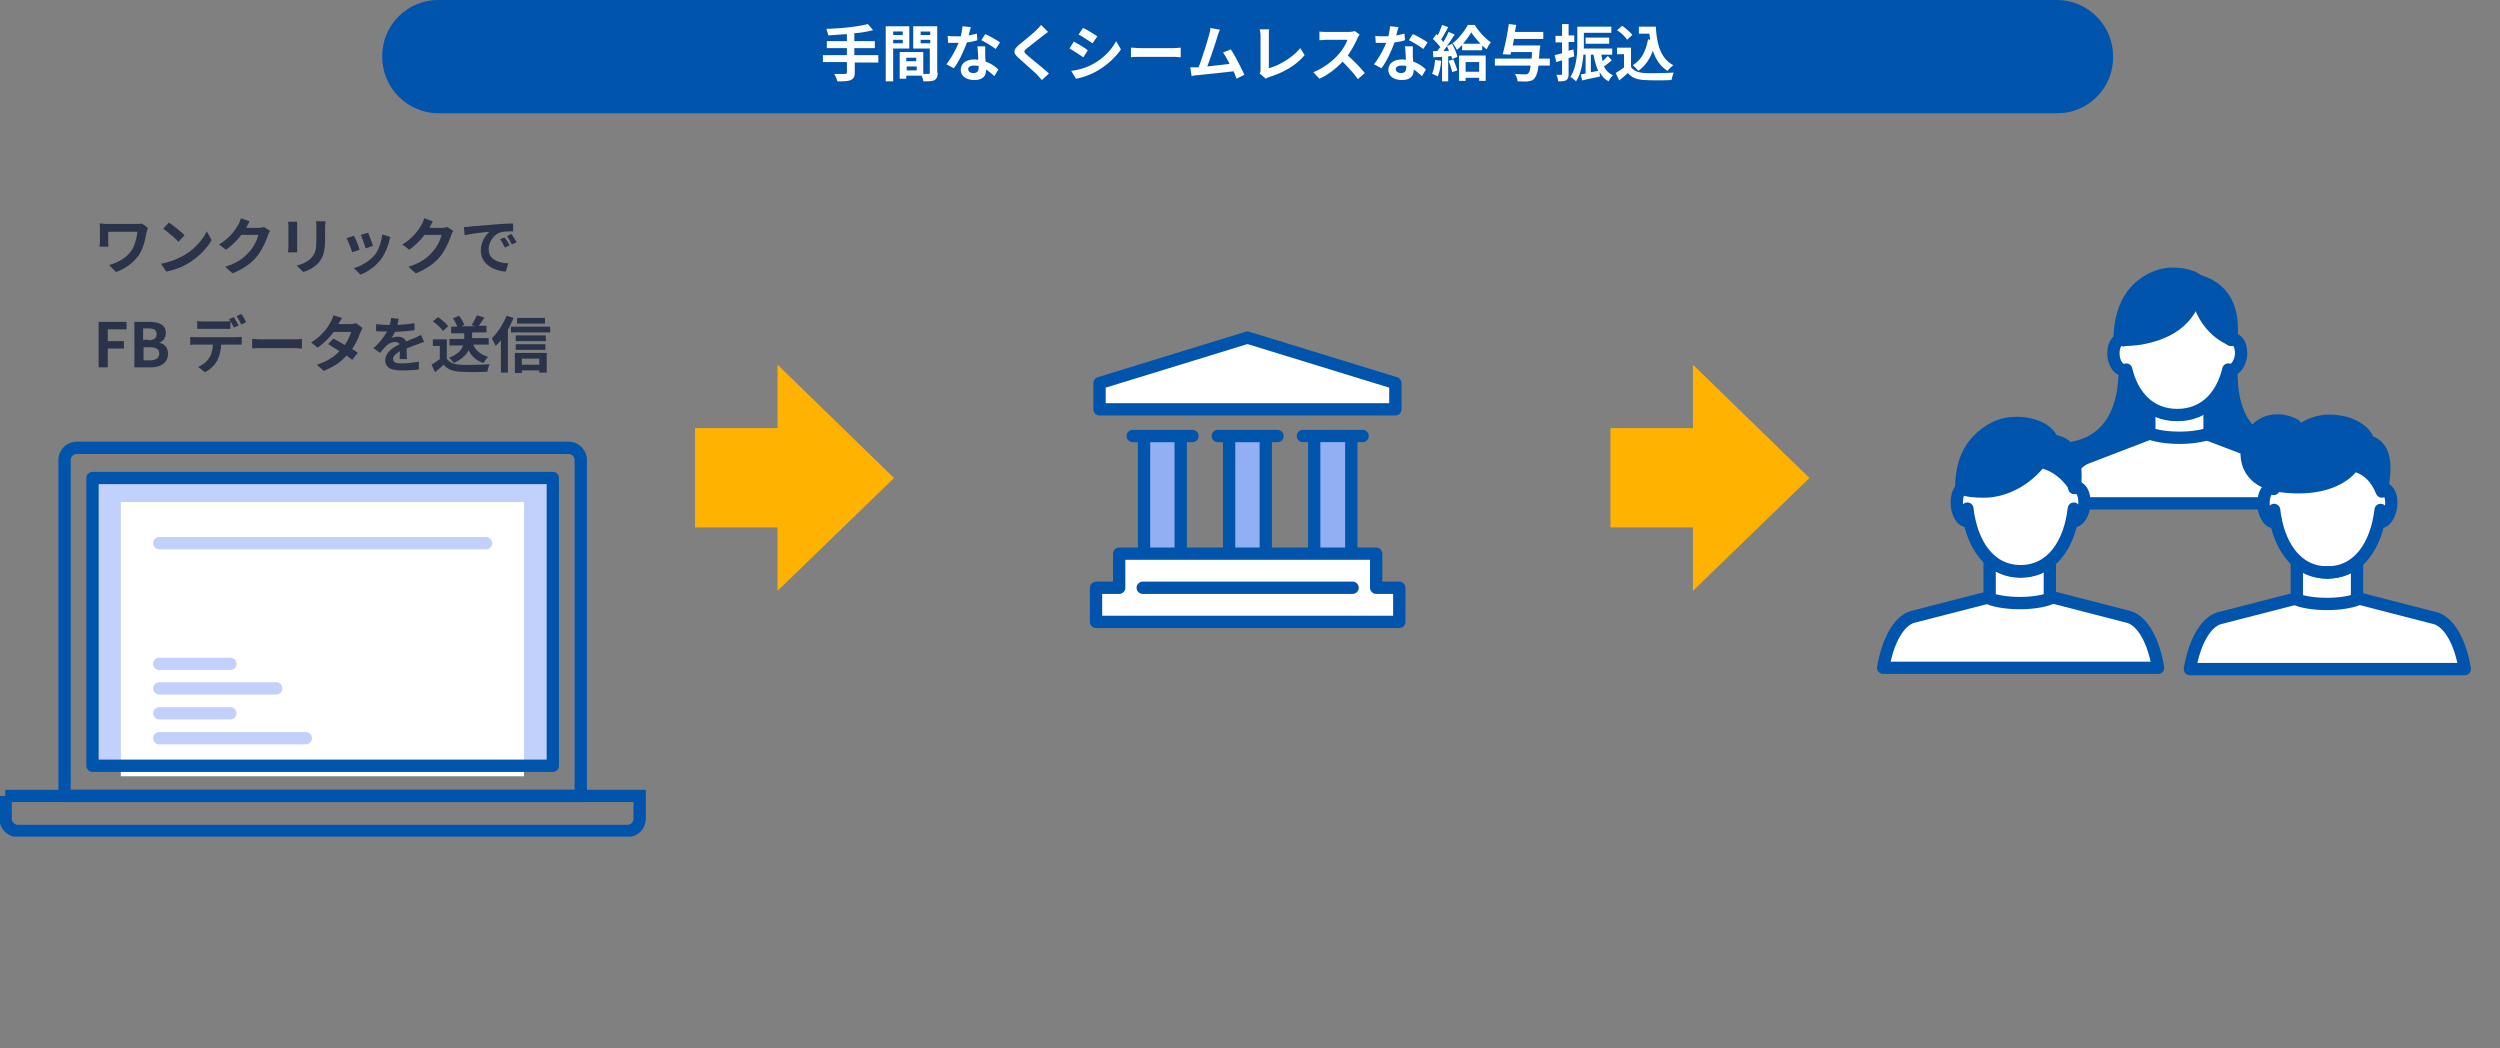 <svg fill="none" height="213" width="508" xmlns="http://www.w3.org/2000/svg" xmlns:xlink="http://www.w3.org/1999/xlink"><rect width="100%" height="100%" fill="#808080" stroke="none"/><clipPath id="a"><path d="m0 0h502v170h-502z"/></clipPath><g clip-path="url(#a)"><path d="m418.038 23.016h-328.934c-6.294 0-11.437-5.154-11.437-11.463-.087-6.399 5.054-11.553 11.349-11.553h328.933c6.295 0 11.437 5.154 11.437 11.464.089 6.398-5.053 11.552-11.348 11.552z" fill="#0054ac"/><path d="m178.563 12.708h-4.876v2.044c0 .888-.266 1.244-.798 1.51-.62.267-1.507.267-2.748.267-.089-.444-.355-1.066-.621-1.51h2.217c.266 0 .354-.09.354-.356v-2.044h-4.876v-1.422h4.876v-1.422h-4.078v-1.422h4.078v-1.421c-1.33.088-2.571.177-3.812.266 0-.355-.266-.977-.355-1.333 3.015-.089 6.384-.444 8.423-.977l1.064 1.244c-1.064.266-2.394.533-3.813.622v1.6h4.168v1.421h-4.168v1.422h4.877v1.51h.088zm2.927-2.844v6.665h-1.508v-11.197h4.788v4.532zm0-3.466v.711h1.95v-.709h-1.95zm1.95 2.4v-.711h-1.95v.71h1.95zm7.093 5.954c0 .8-.177 1.244-.621 1.51-.443.267-1.241.267-2.305.267 0-.355-.177-.8-.354-1.155h-3.103v.622h-1.33v-5.42h4.787v4.442h1.064c.266 0 .266-.088.266-.266v-4.888h-3.369v-4.532h4.876v9.42zm-6.383-3.022v.711h2.039v-.71h-2.039zm2.127 2.577v-.8h-2.039v.8zm.798-7.909v.711h1.951v-.709h-1.951zm1.951 2.4v-.711h-1.951v.71h1.951zm9.575-.622c-.532.177-1.33.355-2.128.444-.621 1.689-1.596 3.91-2.66 5.243l-1.507-.8c.975-1.244 1.95-3.021 2.482-4.354h-2.128l-.088-1.422c.532.089 1.152.089 1.596.089h1.063c.178-.711.266-1.422.355-2.044l1.685.178c-.089.355-.266.977-.444 1.688.621-.089 1.153-.266 1.685-.355zm1.596 1.155v1.6c0 .355 0 .977.088 1.6a6.696 6.696 0 0 1 2.571 1.599l-.798 1.333c-.443-.356-.975-.889-1.684-1.333v.089c0 1.155-.621 2.043-2.394 2.043-1.507 0-2.749-.71-2.749-2.043 0-1.244.976-2.133 2.749-2.133.266 0 .532 0 .798.089 0-.889-.089-2.044-.177-2.755h1.596v-.09zm-1.33 4.088c-.355-.09-.621-.09-.976-.09-.709 0-1.152.268-1.152.712s.354.8 1.064.8c.798 0 1.064-.445 1.064-1.156zm3.457-3.466c-.709-.533-2.127-1.422-2.925-1.777l.798-1.244c.886.355 2.393 1.244 3.014 1.688zm10.64-3.466c-.355.267-.798.622-1.064.8-.798.622-2.394 1.866-3.281 2.577-.62.533-.62.711 0 1.244.887.8 3.281 2.666 4.522 3.822l-1.418 1.332c-.355-.355-.71-.8-1.064-1.155-.71-.71-2.572-2.31-3.635-3.288-1.242-1.066-1.153-1.688.088-2.755.975-.8 2.66-2.132 3.458-2.932.355-.356.709-.711.975-1.067zm8.068 3.733-.886 1.421c-.71-.444-1.951-1.332-2.837-1.777l.886-1.422c.798.445 2.217 1.244 2.837 1.778zm.976 2.843c2.128-1.155 3.812-2.843 4.787-4.71l.976 1.689c-1.153 1.688-2.926 3.288-4.965 4.443-1.242.711-3.015 1.333-4.167 1.51l-.976-1.599c1.507-.177 3.015-.622 4.345-1.333zm.975-5.687-.975 1.422c-.71-.445-1.951-1.333-2.838-1.778l.887-1.332c.887.355 2.217 1.244 2.926 1.688zm6.827 2.311c.443 0 1.329.088 2.039.088h6.649c.532 0 1.153-.088 1.419-.088v1.955c-.266 0-.975-.09-1.419-.09h-6.649c-.71 0-1.507 0-2.039.09zm21.455 6.309c-.177-.444-.354-.978-.62-1.51-2.04.266-5.763.621-7.359.799-.355 0-.798.089-1.153.178l-.266-1.778h1.685c.709-1.866 1.773-5.243 2.128-6.576.177-.622.266-.977.266-1.421l1.95.355c-.177.355-.354.8-.532 1.422-.354 1.244-1.418 4.354-2.039 6.043 1.507-.178 3.28-.356 4.522-.533-.444-.89-.887-1.689-1.33-2.311l1.596-.622c.886 1.333 2.128 3.821 2.748 5.154zm4.7-1.066c.177-.356.177-.534.177-.8v-6.754a6.9 6.9 0 0 0 -.177-1.422h1.95c-.088.444-.088.889-.088 1.422v6.487c2.039-.533 4.787-2.133 6.383-4.088l.887 1.422c-1.685 2.044-4.256 3.555-7.182 4.444-.177.088-.443.177-.709.355zm20.303-7.91c-.088.178-.354.534-.443.8a23.68 23.68 0 0 1 -1.951 3.466c1.242 1.066 2.749 2.666 3.458 3.555l-1.418 1.244c-.798-1.155-1.951-2.4-3.104-3.555-1.329 1.422-2.925 2.666-4.699 3.466l-1.241-1.333c2.039-.8 3.901-2.222 5.054-3.555.798-.888 1.596-2.132 1.862-3.021h-4.167c-.532 0-1.242.089-1.508.089v-1.778c.355.09 1.064.09 1.508.09h4.344c.532 0 1.064-.09 1.33-.178zm9.221 1.156c-.532.177-1.33.355-2.128.444-.62 1.689-1.595 3.91-2.659 5.243l-1.508-.8c.976-1.244 1.951-3.021 2.483-4.354h-2.128l-.089-1.422c.532.089 1.153.089 1.596.089h1.064c.177-.711.266-1.422.355-2.044l1.684.178c-.088.355-.266.977-.443 1.688.621-.089 1.153-.266 1.685-.355zm1.596 1.155v1.6c0 .355 0 .977.089 1.6a6.704 6.704 0 0 1 2.571 1.599l-.798 1.333c-.443-.356-.975-.889-1.684-1.333v.089c0 1.155-.621 2.043-2.394 2.043-1.508 0-2.749-.71-2.749-2.043 0-1.244.975-2.133 2.749-2.133.266 0 .532 0 .798.089 0-.889-.089-2.044-.178-2.755h1.596v-.09zm-1.33 4.088c-.354-.09-.62-.09-.975-.09-.709 0-1.153.268-1.153.712s.355.8 1.064.8c.798 0 1.064-.445 1.064-1.156zm3.458-3.466c-.709-.533-2.128-1.422-2.926-1.777l.798-1.244c.887.355 2.394 1.244 3.015 1.688zm3.635 2.399c-.088 1.156-.354 2.4-.709 3.2-.266-.178-.798-.445-1.153-.534.355-.71.532-1.866.621-2.843zm2.217-3.465c.443.888.975 1.955 1.064 2.666l-1.064.444c0-.178-.089-.355-.178-.622l-.62.089v5.065h-1.241v-4.976l-1.774.088-.088-1.244h.886c.178-.266.355-.533.621-.8-.355-.533-.975-1.155-1.507-1.688l.709-.977.266.266c.355-.71.709-1.51.887-2.133l1.241.445a31.03 31.03 0 0 1 -1.419 2.488c.178.178.266.355.444.533.443-.71.797-1.422 1.063-2.044l1.242.533c-.71 1.067-1.508 2.311-2.305 3.377l1.152-.088c-.177-.356-.266-.623-.443-.89zm.266 3.199c.266.71.62 1.6.798 2.221l-1.064.356c-.089-.622-.444-1.6-.71-2.31zm4.344-7.02c.798 1.332 2.128 2.754 3.281 3.554-.355.356-.621.889-.887 1.422-.266-.267-.621-.533-.887-.8v.978h-4.078v-1.067c-.355.356-.709.711-1.064.978-.177-.356-.532-.978-.887-1.333 1.242-.889 2.483-2.577 3.104-3.733h1.418zm-3.28 6.22h5.497v5.154h-1.33v-.622h-2.749v.622h-1.33v-5.154zm4.433-2.4c-.71-.8-1.419-1.599-1.862-2.31-.443.711-.975 1.51-1.685 2.31zm-3.015 3.733v1.955h2.749v-1.954h-2.749zm17.2.711h-2.394c-.177 1.422-.443 2.133-.798 2.577s-.709.533-1.33.622c-.443.089-1.33 0-2.128 0 0-.444-.266-1.066-.532-1.51.887.088 1.685.088 2.04.088.266 0 .443 0 .62-.177.266-.178.443-.711.532-1.6h-7.27v-1.422h7.447c.089-.355.089-.8.089-1.333h-4.256l-.088.533-1.596-.089c.443-1.6.975-4.176 1.241-6.131l1.507.177c-.088.445-.177.978-.266 1.422h5.763v1.423h-5.94l-.266 1.333h5.586s0 .444-.089.622c-.089.8-.089 1.422-.177 2.044h2.216v1.422h.089zm4.876-1.866c-.354.089-.798.266-1.152.355v3.11c0 .711-.089 1.067-.444 1.333-.354.267-.886.267-1.684.267 0-.355-.178-.977-.355-1.333h.975c.178 0 .178-.089.178-.178v-2.755c-.444.09-.798.267-1.153.356l-.355-1.422c.444-.089.976-.266 1.508-.355v-2.222h-1.33v-1.333h1.33v-2.4h1.33v2.311h1.152v1.333h-1.152v1.777l.975-.266zm7.625.8c-.532.444-1.064.888-1.596 1.244.443.8.975 1.422 1.862 1.777-.355.267-.709.8-.887 1.244-.886-.444-1.418-1.066-1.861-1.955l.088.978c-1.241.266-2.571.533-3.635.8l-.266-1.245c.266 0 .621-.089.975-.177v-3.822h-.443c-.177 1.867-.532 4-1.507 5.421-.266-.267-.798-.71-1.153-.889 1.241-1.866 1.419-4.62 1.419-6.576v-3.643h6.915v1.244h-5.585v3.2h5.763v1.243h-2.217l.266 1.333 1.064-1.066zm-5.32-3.377v-1.244h4.788v1.244zm1.153 5.776c.443-.089.975-.178 1.419-.267-.444-.888-.71-2.044-.976-3.288h-.532v3.555zm8.069-1.066c.532.8 1.418 1.155 2.748 1.244 1.419.089 4.256 0 5.94-.09-.177.356-.354 1.067-.443 1.511-1.507.09-3.99.09-5.497 0-1.507-.088-2.571-.444-3.369-1.421-.532.444-1.064.977-1.773 1.51l-.71-1.51c.532-.356 1.153-.711 1.685-1.156v-2.665h-1.419v-1.334h2.838v3.91zm-.798-5.51c-.355-.622-1.242-1.422-2.04-1.955l1.064-.889c.71.533 1.685 1.333 2.04 1.866zm4.699 0c-.089-.444-.089-.8-.178-1.244h-2.127v-1.423h3.457c.178 3.555.976 6.487 3.547 7.82-.355.267-.887.8-1.153 1.155-1.507-.888-2.394-2.31-3.014-4.088-.621 1.778-1.596 3.11-2.926 4.088-.266-.266-.798-.888-1.153-1.155 1.774-1.066 2.66-2.844 3.103-5.243l.444.089z" fill="#fff"/><path d="m30.056 46.3c-.088.177-.177.621-.266.799-.266 1.333-.532 3.11-1.507 4.62-1.064 1.6-2.748 2.845-4.699 3.556l-1.419-1.422c1.685-.445 3.547-1.422 4.61-3.022.621-.977.976-2.4 1.153-3.732h-5.94v2.044c0 .178 0 .622.089.977h-1.862c0-.355.088-.71.088-.977v-2.666c0-.356 0-.711-.088-1.067.355 0 .975.09 1.507.09h5.94c.444 0 .887 0 1.153-.09zm7.448 5.509c2.127-1.244 3.723-3.2 4.521-4.799l.976 1.777c-.976 1.689-2.572 3.377-4.61 4.621-1.242.8-2.838 1.422-4.611 1.778l-1.064-1.6c1.95-.355 3.546-1.066 4.788-1.777zm0-4-1.242 1.334c-.62-.711-2.216-2.044-3.103-2.666l1.153-1.244c.886.533 2.482 1.866 3.192 2.577zm17.377-.888a4.153 4.153 0 0 0 -.443.889c-.355 1.066-1.064 2.755-2.128 4.176-1.153 1.422-2.66 2.578-5.054 3.555l-1.507-1.333c2.571-.8 3.901-1.866 4.965-3.11.887-.978 1.596-2.489 1.773-3.377h-3.457c-.797 1.066-1.95 2.222-3.103 3.021l-1.418-1.066c2.216-1.333 3.28-2.933 3.9-3.999.178-.267.444-.889.533-1.333l1.773.622c-.177.355-.532.978-.62 1.244v.089h2.482c.355 0 .798-.089 1.064-.178l1.241.8zm5.496-1.866v6.22h-1.861c0-.266.088-.71.088-1.066v-4.177c0-.266 0-.71-.088-.977zm5.764-.089c0 .355-.09.711-.09 1.244v2.488c0 2.666-.531 3.822-1.418 4.8-.798.888-2.128 1.51-3.014 1.777l-1.33-1.334c1.241-.266 2.305-.8 3.014-1.6.887-.977.976-1.865.976-3.82v-2.31c0-.534 0-.89-.09-1.245zm6.915 5.776-1.507.534c-.177-.711-.798-2.31-1.153-2.844l1.508-.533c.354.622.975 2.132 1.152 2.843zm6.295-2.577c-.177.356-.266.622-.266.889-.354 1.244-.886 2.577-1.684 3.643a9.713 9.713 0 0 1 -4.167 3.11l-1.33-1.332c1.33-.356 3.103-1.333 4.167-2.577.886-1.067 1.418-2.755 1.596-4.266zm-3.546 1.778-1.507.533a34.061 34.061 0 0 0 -.976-2.755l1.507-.444c.178.533.799 2.132.976 2.666zm16.313-3.022a4.153 4.153 0 0 0 -.443.889c-.355 1.066-1.064 2.755-2.128 4.176-1.152 1.422-2.66 2.578-5.053 3.555l-1.508-1.333c2.572-.8 3.901-1.866 4.965-3.11.887-.978 1.596-2.489 1.774-3.377h-3.458c-.798 1.066-1.95 2.222-3.103 3.021l-1.419-1.066c2.217-1.333 3.28-2.933 3.901-3.999.177-.267.444-.889.532-1.333l1.773.622c-.177.355-.532.978-.62 1.244v.089h2.482c.355 0 .798-.089 1.064-.178l1.242.8zm3.369-.889c1.064-.088 3.104-.266 5.32-.444 1.241-.089 2.571-.178 3.458-.178v1.6c-.621 0-1.685 0-2.394.178-1.507.355-2.571 1.955-2.571 3.465 0 2.044 1.862 2.755 3.99 2.844l-.532 1.689c-2.572-.178-5.054-1.6-5.054-4.266 0-1.777.975-3.2 1.773-3.821-1.064.089-3.635.355-5.054.71l-.177-1.688c.532 0 .975 0 1.241-.089zm8.069 3.822-.976.444c-.354-.71-.532-1.155-.975-1.688l.887-.356c.354.356.798 1.067 1.064 1.6zm1.418-.622-.975.444a14.359 14.359 0 0 0 -.975-1.689l.886-.444c.355.444.798 1.244 1.064 1.689zm-84.937 16.173h5.674v1.511h-3.811v2.4h3.28v1.51h-3.28v3.821h-1.862v-9.242zm7.271 0h3.014c1.862 0 3.37.534 3.37 2.222 0 .889-.444 1.688-1.242 1.955v.089c.975.266 1.684.888 1.684 2.221 0 1.867-1.507 2.755-3.546 2.755h-3.28zm2.837 3.733c1.152 0 1.684-.445 1.684-1.245s-.532-1.155-1.684-1.155h-1.065v2.31h1.064v.09zm.266 4.087c1.241 0 1.95-.444 1.95-1.421 0-.89-.709-1.245-1.95-1.245h-1.242v2.666zm17.555-4.709c.266 0 .798 0 1.152-.09v1.6h-4.167c-.089 1.244-.354 2.31-.798 3.2-.443.888-1.418 1.866-2.482 2.399l-1.419-1.067c.887-.355 1.773-1.066 2.217-1.777.532-.8.709-1.688.798-2.755h-3.458c-.355 0-.887 0-1.153.09v-1.69c.355.09.798.09 1.153.09zm-6.561-1.689h-1.33v-1.6c.354.09.886.09 1.33.09h4.078c.444 0 .887 0 1.33-.09v1.6zm6.117-.266c-.266-.534-.62-1.245-.975-1.689l.975-.444c.266.444.71 1.244.976 1.688zm1.508-.623c-.266-.533-.621-1.244-.976-1.688l.976-.444c.354.444.798 1.244.975 1.688zm2.216 2.932c.443 0 1.33.09 2.04.09h6.649c.532 0 1.152-.09 1.418-.09v1.956c-.266 0-.975-.089-1.418-.089h-6.65c-.709 0-1.507 0-2.039.089zm22.431-2.22c-.178.266-.266.533-.443.888-.355.978-.887 2.222-1.685 3.377.443.266.887.533 1.153.8l-1.153 1.422c-.266-.267-.71-.534-1.153-.89-1.064 1.245-2.57 2.311-4.61 3.111l-1.419-1.244c2.217-.71 3.636-1.688 4.61-2.755-.886-.533-1.684-1.066-2.304-1.422l1.064-1.155c.62.356 1.507.8 2.305 1.333a10.67 10.67 0 0 0 1.33-2.666h-3.547c-.886 1.155-2.039 2.31-3.28 3.2l-1.33-1.067a10.711 10.711 0 0 0 3.99-4.177c.177-.266.443-.888.532-1.333l1.773.534c-.266.444-.62.977-.798 1.244h2.571c.355 0 .798-.09 1.064-.178l1.33.977zm7.536 6.22c0-.356 0-.978.089-1.51-.887.532-1.419.977-1.419 1.599 0 .71.62.888 1.773.888 1.064 0 2.394-.177 3.458-.355v1.6c-.798.088-2.305.177-3.458.177-1.95 0-3.369-.444-3.369-2.044s1.508-2.577 2.926-3.288c-.177-.266-.532-.444-.886-.444-.71 0-1.419.356-1.95.889-.356.355-.71.8-1.153 1.333l-1.33-.978c1.33-1.155 2.127-2.31 2.748-3.377h-.177c-.532 0-1.419 0-2.04-.089v-1.421c.621.089 1.508.177 2.128.177h.621c.177-.533.266-1.066.266-1.421l1.596.177c-.089.267-.177.711-.266 1.244 1.153-.088 2.394-.177 3.458-.355v1.422c-1.153.177-2.66.266-3.99.355a5.677 5.677 0 0 1 -.71 1.244c.355-.177.976-.266 1.42-.266.709 0 1.33.355 1.595.977.62-.266 1.153-.533 1.685-.71.443-.178.886-.445 1.33-.623l.62 1.422c-.354.089-1.064.356-1.507.533a23.14 23.14 0 0 0 -2.04.8c0 .711 0 1.6.09 2.133h-1.508zm9.576 0c.532.8 1.418 1.155 2.748 1.244 1.419.089 4.256 0 5.94-.089-.177.356-.354 1.067-.443 1.51-1.507.09-3.99.09-5.497 0-1.507-.088-2.571-.443-3.369-1.42-.532.443-1.064.977-1.773 1.51l-.71-1.51c.532-.356 1.153-.712 1.685-1.156v-2.666h-1.419v-1.333h2.838zm-.798-5.599c-.355-.622-1.242-1.421-2.04-1.955l1.065-.888c.709.533 1.684 1.333 2.039 1.866zm6.206 2.844c.532 1.155 1.507 1.955 3.014 2.4-.354.266-.709.888-.975 1.244-1.418-.445-2.394-1.333-3.014-2.578-.532.978-1.419 1.867-3.015 2.578-.177-.267-.62-.8-.975-1.067 1.862-.71 2.571-1.6 2.837-2.488h-2.748v-1.333h3.014v-1.155h-2.66v-1.333h1.242c-.178-.533-.532-1.155-.887-1.689l1.241-.533c.444.533.887 1.333 1.064 1.866l-.62.267h2.748l-.62-.267a13.75 13.75 0 0 0 1.063-1.955l1.508.445a13.886 13.886 0 0 1 -1.153 1.688h1.596v1.333h-2.927v1.155h3.37v1.333h-3.104v.09zm8.157-5.509c-.355.8-.709 1.599-1.153 2.399v8.709h-1.418v-6.576c-.355.444-.71.8-1.064 1.155-.177-.356-.532-1.155-.798-1.51 1.152-1.156 2.305-2.845 3.014-4.622zm7.448 1.777v1.155h-7.98v-1.155zm-7.182 5.332h6.472v3.999h-1.507v-.445h-3.546v.533h-1.419zm6.295-2.4h-6.118v-1.155h6.118zm-6.118.622h6.029v1.156h-6.029zm5.941-4.176h-5.675v-1.155h5.675zm-4.699 7.109v1.244h3.546v-1.244z" fill="#2b334a"/><path d="m240.006 88.6h-7.536v23.904h7.536v-23.905zm17.289 0h-7.536v23.904h7.536v-23.905zm17.377 0h-7.536v23.904h7.536v-23.905z" fill="#91aff2"/><path d="m283.538 83.178h-60.112v-5.332l30.056-9.242 30.056 9.242zm-3.901 36.257v-6.931h-52.221v6.931h-4.699v6.932h61.619v-6.932z" fill="#fff"/><path d="m283.538 83.178h-60.112v-5.332l30.056-9.242 30.056 9.242zm-3.901 36.257v-6.931h-52.221v6.931h-4.699v6.932h61.619v-6.932zm-47.167-6.931v-23.905m7.447.001v23.904m-9.753-23.904h12.147m7.447 23.904v-23.905m7.448.001v23.904m-9.753-23.904h12.147m7.447 23.904v-23.905m7.536.001v23.904m-9.841-23.904h12.147m-2.04 30.835h-42.646" stroke="#0054ac" stroke-linecap="round" stroke-linejoin="round" stroke-miterlimit="10" stroke-width="2.5"/><path d="m181.667 97.13-23.673-23.016v12.885h-16.757v20.173h16.757v12.886zm186.012 0-23.673-23.016v12.885h-16.757v20.173h16.757v12.886z" fill="#ffb300"/><path d="m112.334 97.13h-93.538v58.474h93.538z" fill="#c2d1fc"/><path d="m106.482 102.018h-81.923v55.719h81.923z" fill="#fff"/><path d="m118.007 161.736h-104.886v-68.25a2.481 2.481 0 0 1 2.483-2.486h99.921a2.481 2.481 0 0 1 2.482 2.488v68.249z" stroke="#0054ac" stroke-linejoin="round" stroke-miterlimit="10" stroke-width="2.5"/><path d="m112.334 97.13h-93.538v58.474h93.538z" stroke="#0054ac" stroke-linejoin="round" stroke-miterlimit="10" stroke-width="2.5"/><path d="m32.361 110.371h66.409m-66.409 24.527h14.452m-14.452 4.977h23.762m-23.762 5.065h14.452m-14.452 5.065h29.79" stroke="#c2d1fc" stroke-linecap="round" stroke-linejoin="round" stroke-miterlimit="10" stroke-width="2.5"/><path d="m1.063 161.736h128.914v4.621a2.482 2.482 0 0 1 -2.483 2.488h-123.86a2.48 2.48 0 0 1 -2.482-2.488v-4.621z" stroke="#0054ac" stroke-miterlimit="10" stroke-width="2.5"/><path d="m453.858 71.092-11.438-6.931-10.994 6.931s3.103 17.418-10.284 19.906c6.472 8.531 14.629 10.753 21.278 10.753 6.65 0 14.718-2.222 21.279-10.753-13.388-2.488-9.841-19.906-9.841-19.906z" style="fill:#0054ac;stroke:#0054ac;stroke-width:2.5;stroke-miterlimit:10;stroke-linecap:round;stroke-linejoin:round"/><path d="m461.127 93.042-18.707-7.109-18.708 7.198c-3.192 1.51-4.255 5.688-4.876 9.153h47.168c-.621-3.465-1.774-7.73-4.877-9.242z" style="fill:#fff;stroke:#0054ac;stroke-width:2.5;stroke-miterlimit:10;stroke-linecap:round;stroke-linejoin:round"/><path d="m436.745 80.512v7.554c1.419.533 3.635.888 6.118.888 2.482 0 4.699-.355 6.117-.888v-7.553h-12.235z" fill="#fff" stroke="#0054ac" stroke-miterlimit="10" stroke-width="2.5"/><path d="m453.237 72.87c-.798 6.22-4.345 11.374-10.817 11.374z" fill="#fff"/><path d="m453.237 72.87c-.798 6.22-4.345 11.374-10.817 11.374" stroke="#0054ac" stroke-linecap="round" stroke-linejoin="round" stroke-miterlimit="10" stroke-width="2.5"/><path d="m431.604 72.87c.797 6.22 4.344 11.374 10.816 11.374z" fill="#fff"/><g stroke="#0054ac"><path d="m431.604 72.87c.797 6.22 4.344 11.374 10.816 11.374" stroke-linecap="round" stroke-linejoin="round" stroke-miterlimit="10" stroke-width="2.5"/><path d="m453.946 68.96c-.177 0-.443 0-.621.088-.443-6.753-4.787-11.285-10.905-11.285-6.206 0-10.462 4.532-10.905 11.374-.178-.089-.355-.177-.621-.089-.975.09-1.596 1.6-1.418 3.288.177 1.689 1.152 2.933 2.216 2.844.089 0 .266-.089.355-.089 1.241 5.243 4.699 9.242 10.373 9.242s9.132-3.999 10.373-9.242c.089.09.266.09.355.09.975.088 1.951-1.156 2.217-2.845.177-1.777-.444-3.199-1.419-3.376z" fill="#fff" stroke-linecap="round" stroke-linejoin="round" stroke-miterlimit="10" stroke-width="2.5"/><path d="m453.414 69.049c.531-5.688-.887-10.842-7.803-12.264.976 5.954 3.192 10.22 7.803 12.264z" fill="#0054ac" stroke-linecap="round" stroke-linejoin="round" stroke-miterlimit="10" stroke-width="2.5"/><path d="m446.587 57.052c-.975-1.156-4.61-1.778-7.004-1.245-4.876 1.245-8.866 5.244-8.866 13.242 1.064.088 3.369-.09 4.256-.267 4.078-.711 11.171-2.933 11.614-11.73z" fill="#0054ac" stroke-linecap="round" stroke-linejoin="round" stroke-miterlimit="10" stroke-width="2.5"/><path d="m500.848 135.964c-.887-5.42-3.103-9.419-5.852-10.308l-22.076-5.687-22.077 5.687c-2.749.889-4.965 4.976-5.852 10.308z" fill="#fff" stroke-linecap="round" stroke-linejoin="round" stroke-miterlimit="10" stroke-width="2.5"/><path d="m466.713 114.281v7.554c1.418.533 3.635.888 6.117.888 2.483 0 4.7-.355 6.118-.888v-7.554z" fill="#fff" stroke-miterlimit="10" stroke-width="2.5"/><path d="m484.445 99.263c-.177 0-.443 0-.621.089-.443-7.554-4.787-11.286-10.905-11.286-6.206 0-10.462 3.732-10.905 11.286-.178-.09-.355-.178-.621-.09-.975.09-1.596 1.778-1.418 3.644.177 1.866 1.152 3.288 2.216 3.199.089 0 .266-.088.355-.088 1.241 5.865 4.699 10.308 10.373 10.308s9.132-4.443 10.373-10.308c.089.088.266.088.355.088.975.089 1.951-1.333 2.217-3.199s-.444-3.466-1.419-3.643z" fill="#fff" stroke-linecap="round" stroke-linejoin="round" stroke-miterlimit="10" stroke-width="2.5"/></g><path d="m483.737 103.617c-.798 6.932-4.345 12.708-10.817 12.708z" fill="#fff"/><path d="m483.737 103.617c-.798 6.932-4.345 12.708-10.817 12.708" stroke="#0054ac" stroke-linecap="round" stroke-linejoin="round" stroke-miterlimit="10" stroke-width="2.5"/><path d="m462.103 103.617c.797 6.932 4.344 12.708 10.816 12.708z" fill="#fff"/><path d="m462.103 103.617c.797 6.932 4.344 12.708 10.816 12.708" stroke="#0054ac" stroke-linecap="round" stroke-linejoin="round" stroke-miterlimit="10" stroke-width="2.5"/><path d="m484.002 99.885c.355-2.844 1.774-8.976-2.748-10.22-.621-2.31-3.901-4.176-7.98-4.176-3.546 0-6.295 2.132-8.068 3.732-.798.8-1.684 0-1.152-.8.62-.71 1.329-1.333 2.305-2.044-1.862-1.066-4.522-1.421-6.739-.088-1.595.977-2.748 2.754-3.014 4.62-.621 4.355 2.039 7.199 6.472 7.82 8.955 1.245 13.477-1.777 15.161-4.176 2.838.622 4.699 2.666 5.763 5.332z" style="fill:#0054ac;stroke:#0054ac;stroke-width:2.5;stroke-miterlimit:10;stroke-linecap:round;stroke-linejoin:round"/><path d="m438.519 135.698c-.887-5.421-3.103-9.42-5.852-10.309l-22.077-5.687-22.076 5.687c-2.749.889-4.965 4.977-5.852 10.309z" style="fill:#fff;stroke:#0054ac;stroke-width:2.5;stroke-miterlimit:10;stroke-linecap:round;stroke-linejoin:round"/><path d="m404.295 114.104v7.553c1.419.533 3.635.889 6.118.889 2.482 0 4.699-.356 6.117-.889v-7.553z" fill="#fff" stroke="#0054ac" stroke-miterlimit="10" stroke-width="2.5"/><path d="m422.116 99.085c-.177 0-.443 0-.621.09-.443-7.554-4.787-11.287-10.905-11.287-6.206 0-10.462 3.733-10.905 11.286-.178-.089-.355-.178-.621-.089-.975.09-1.596 1.778-1.419 3.644.178 1.866 1.153 3.288 2.217 3.199.089 0 .266-.089.355-.089 1.241 5.865 4.699 10.308 10.373 10.308s9.132-4.443 10.373-10.308c.089.089.266.089.355.089.975.089 1.951-1.333 2.217-3.199.177-1.866-.444-3.555-1.419-3.644z" style="fill:#fff;stroke:#0054ac;stroke-width:2.5;stroke-miterlimit:10;stroke-linecap:round;stroke-linejoin:round"/><path d="m421.407 103.351c-.797 6.931-4.344 12.708-10.816 12.708z" fill="#fff"/><path d="m421.407 103.351c-.797 6.931-4.344 12.708-10.816 12.708" stroke="#0054ac" stroke-linecap="round" stroke-linejoin="round" stroke-miterlimit="10" stroke-width="2.5"/><path d="m399.773 103.351c.798 6.931 4.345 12.708 10.817 12.708z" fill="#fff"/><path d="m399.773 103.351c.798 6.931 4.345 12.708 10.817 12.708" stroke="#0054ac" stroke-linecap="round" stroke-linejoin="round" stroke-miterlimit="10" stroke-width="2.5"/><path d="m421.673 99.085c.088-2.666.709-9.064-4.611-9.508-1.152-3.466-7.624-4.621-11.526-2.755-5.851 2.932-7.004 7.998-7.004 12.44 1.419.534 2.837.623 4.611.623 4.61 0 8.954-2.755 11.437-6.043 4.788.889 7.093 5.243 7.093 5.243z" style="fill:#0054ac;stroke:#0054ac;stroke-width:2.5;stroke-miterlimit:10;stroke-linecap:round;stroke-linejoin:round"/></g></svg>